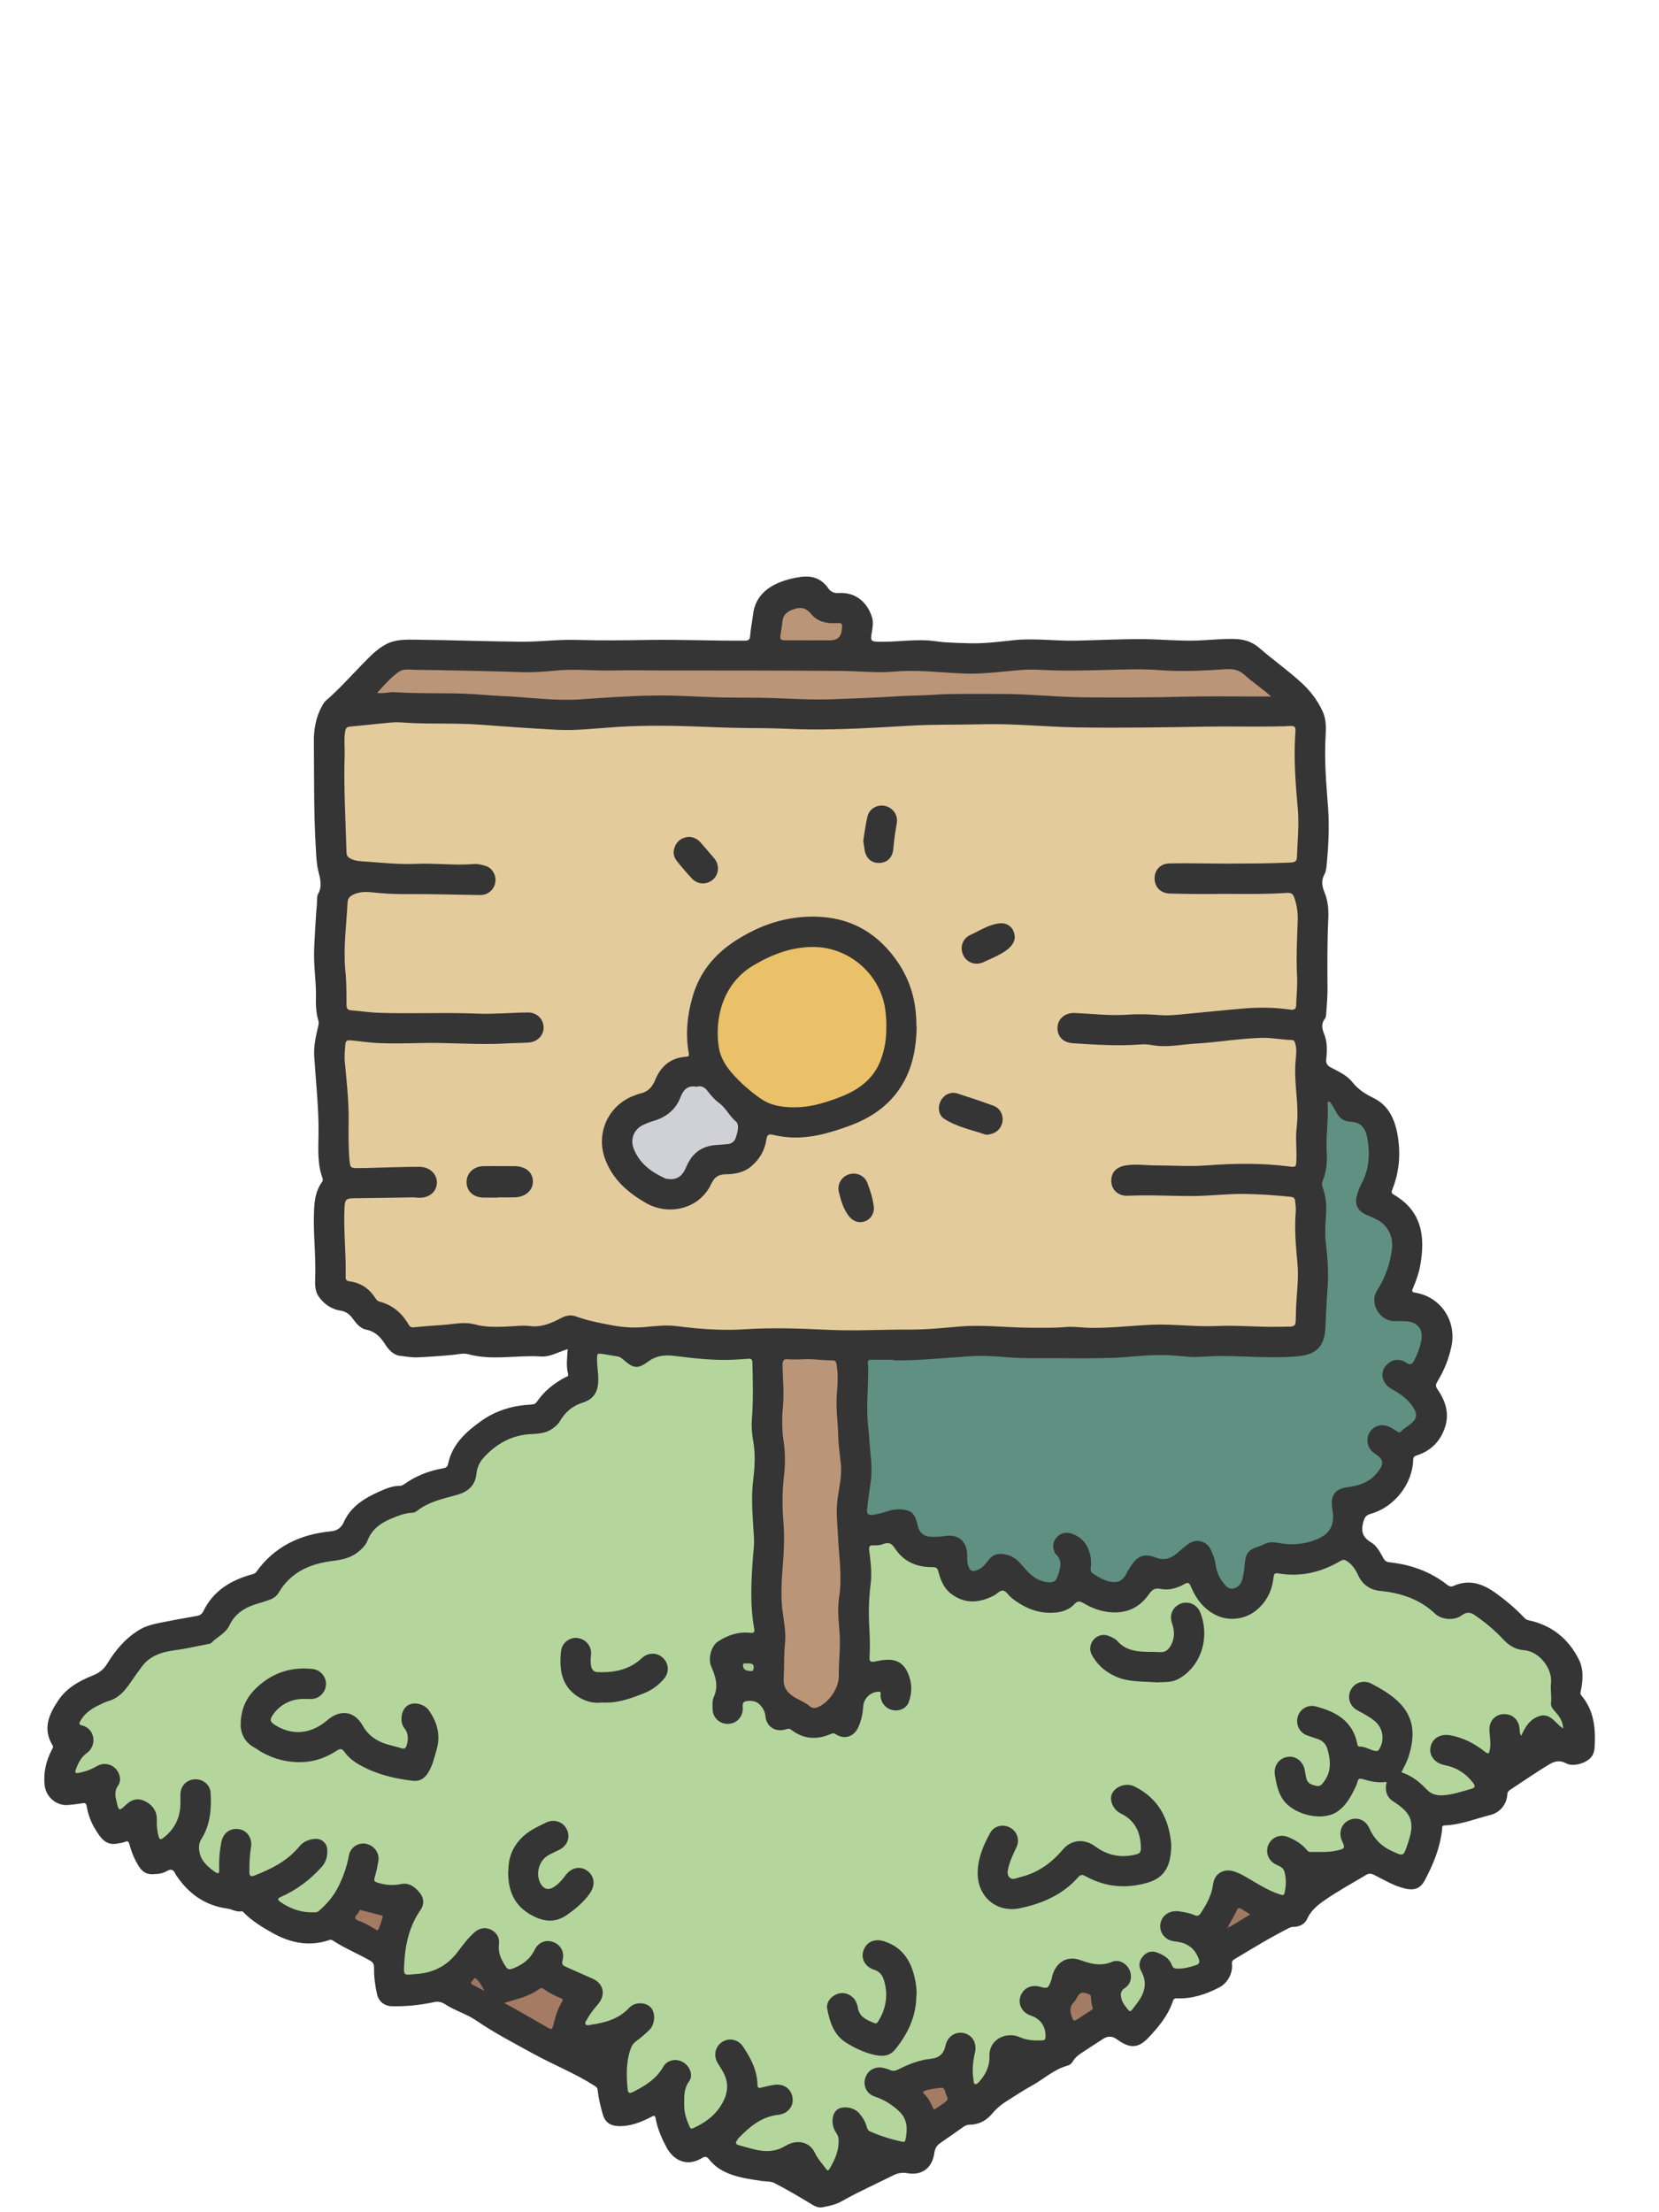 <?xml version="1.0" encoding="UTF-8"?>
<svg id="_レイヤー_2" data-name="レイヤー_2" xmlns="http://www.w3.org/2000/svg" viewBox="0 0 153.6 204.8">
  <defs>
    <style>
      .cls-1 {
        fill: #fcfcfc;
        opacity: 0;
      }

      .cls-2 {
        fill: #a47b63;
      }

      .cls-3 {
        fill: #accc96;
      }

      .cls-4 {
        fill: #e4cb9c;
      }

      .cls-5 {
        fill: #eac068;
      }

      .cls-6 {
        fill: #b4d69c;
      }

      .cls-7 {
        fill: #d0d0d7;
      }

      .cls-8 {
        fill: #a57b64;
      }

      .cls-9 {
        fill: #544842;
      }

      .cls-10 {
        fill: #a47a63;
      }

      .cls-11 {
        fill: #bb9577;
      }

      .cls-12 {
        fill: #5f9081;
      }

      .cls-13 {
        fill: #9d7660;
      }

      .cls-14 {
        fill: #353535;
      }

      .cls-15 {
        fill: #bb9578;
      }

      .cls-16 {
        fill: #a17962;
      }
    </style>
  </defs>
  <g id="_レイヤー_1-2" data-name="レイヤー_1">
    <g>
      <path class="cls-1" d="M0,102.4C0,68.42.01,34.44,0,.46,0,.08.08,0,.46,0c50.89,0,101.79,0,152.68,0,.37,0,.46.08.46.46,0,67.96,0,135.92,0,203.88,0,.37-.08.46-.46.46-50.89,0-101.79,0-152.68,0-.37,0-.46-.08-.46-.46.01-33.98,0-67.96,0-101.94Z"/>
      <path class="cls-14" d="M52.52,124.91c-.85.26-1.6.73-2.45.67-2.23-.15-4.49.4-6.71-.21-.44-.12-.89,0-1.34.05-1.13.11-2.25.19-3.38.24-.53.02-1.05-.08-1.58-.14-.65-.07-1.09-.58-1.42-1.1-.44-.67-.92-1.17-1.76-1.33-.55-.11-.91-.6-1.24-1.04-.29-.39-.62-.64-1.13-.72-.82-.13-1.48-.58-1.97-1.25-.37-.5-.38-1.11-.36-1.68.09-2.15-.21-4.29-.1-6.44.05-.89.17-1.75.71-2.5.08-.12.13-.23.08-.37-.51-1.35-.39-2.76-.38-4.15.03-2.4-.25-4.78-.4-7.18-.05-.9.14-1.79.35-2.66.05-.21.1-.41.03-.63-.2-.69-.24-1.41-.22-2.13.03-1.03-.1-2.06-.15-3.09-.07-1.25.05-2.5.11-3.74.03-.6.08-1.2.13-1.79.03-.33-.03-.71.12-.98.4-.72.18-1.4.01-2.11-.17-.7-.19-1.41-.23-2.13-.2-3.29-.15-6.59-.18-9.88-.01-1.15.2-2.25.76-3.27.11-.19.22-.37.39-.52,1.21-1.05,2.27-2.25,3.39-3.39.65-.66,1.28-1.34,2.13-1.79.9-.48,1.88-.44,2.83-.43,3.26.04,6.52.16,9.78.19,1.66.01,3.33-.22,4.99-.17,2.3.07,4.59.04,6.89,0,2.91-.04,5.82.09,8.74.07.33,0,.46-.09.49-.44.05-.66.19-1.32.27-1.98.19-1.57,1.18-2.48,2.57-3.02.59-.23,1.21-.37,1.84-.46,1.04-.15,1.91.14,2.53,1.02.24.35.53.5.96.47,1.58-.11,2.69.85,3.12,2.26.17.57,0,1.12-.07,1.68-.05.39,0,.54.45.56,1.83.09,3.64-.3,5.48-.04,1.03.15,2.09.16,3.14.19,1.37.04,2.73-.13,4.08-.28,1.93-.21,3.86.08,5.79.04,2.08-.04,4.16-.16,6.24-.14,1.65.01,3.29.18,4.94.13,1.21-.04,2.42-.19,3.64-.14.83.04,1.53.27,2.18.84,1.27,1.1,2.65,2.07,3.89,3.21.82.75,1.48,1.62,1.95,2.63.32.69.33,1.43.29,2.15-.15,2.27.05,4.52.22,6.78.13,1.76.04,3.53-.13,5.29-.03.3-.06.62-.2.87-.31.57-.25,1.07-.01,1.65.32.77.4,1.6.36,2.45-.1,2.18-.09,4.36-.07,6.54,0,.75-.07,1.5-.12,2.24-.01.16-.02.36-.11.48-.39.47-.28.94-.08,1.44.3.75.28,1.54.19,2.32-.04.41.11.6.44.78.7.37,1.47.71,1.97,1.34.54.68,1.17,1.09,1.95,1.47,1.5.72,2.06,2.15,2.29,3.7.24,1.64.09,3.25-.54,4.8-.09.21-.07.33.13.45,2.65,1.53,2.95,3.93,2.45,6.63-.13.71-.38,1.38-.66,2.04-.11.25-.13.36.21.41,2.36.39,3.83,2.59,3.36,4.93-.24,1.19-.69,2.29-1.32,3.32-.16.26-.16.44.03.71.73,1.06,1.11,2.21.69,3.49-.42,1.3-1.3,2.19-2.6,2.61-.25.08-.35.16-.35.43-.06,2.22-1.75,4.38-3.95,4.99-.46.13-.56.37-.68.8-.23.86-.02,1.39.75,1.85.52.31.82.91,1.12,1.45.14.25.29.35.57.38,1.98.22,3.79.86,5.36,2.1.2.15.37.18.59.08,1.37-.61,2.61-.22,3.75.58,1.01.71,1.95,1.5,2.8,2.4.11.11.22.18.38.21,2.15.46,3.69,1.71,4.66,3.65.44.89.37,1.88.18,2.84-.03.16-.1.31.04.47,1.14,1.34,1.32,2.93,1.24,4.6-.02.41-.06.8-.34,1.12-.47.57-1.67.91-2.32.56-.58-.31-1.02-.21-1.55.1-1.23.73-2.4,1.56-3.6,2.34-.16.1-.27.21-.28.43-.06.93-.68,1.7-1.59,1.92-1.4.35-2.75.91-4.22.96-.27.01-.22.19-.23.35-.18,1.7-.81,3.25-1.61,4.74-.4.75-.95.95-1.8.76-1.04-.24-1.94-.79-2.87-1.26-.28-.14-.49-.17-.77,0-1.28.77-2.6,1.48-3.83,2.34-.67.46-1.26.95-1.61,1.71-.22.49-.67.73-1.21.75-.17,0-.32.03-.48.11-1.74.88-3.4,1.9-5.07,2.9-.18.11-.23.22-.21.44.1.83-.42,1.77-1.16,2.15-1.24.65-2.54,1.08-3.96,1.02-.29-.01-.31.16-.38.35-.46,1.31-1.34,2.35-2.26,3.32-.95,1-1.75.96-2.88.13q-.64-.48-1.3-.04c-.64.42-1.29.83-1.92,1.25-.33.22-.65.45-.86.81-.11.19-.29.35-.49.41-1.29.34-2.25,1.28-3.38,1.89-.72.39-1.39.85-2.09,1.28-.56.34-1.07.74-1.49,1.24-.55.67-1.24,1.05-2.11,1.06-.23,0-.43.08-.6.21-.71.49-1.41,1-2.13,1.49-.35.23-.49.55-.55.95-.2,1.36-1.14,2.07-2.48,1.84-.48-.09-.88-.02-1.33.2-1.59.8-3.22,1.52-4.77,2.4-.54.31-1.15.43-1.76.55-.32.06-.63-.04-.91-.21-1.17-.71-2.34-1.41-3.55-2.03-.37-.19-.78-.13-1.17-.19-1.18-.18-2.37-.33-3.47-.87-.55-.27-1.01-.64-1.39-1.11-.18-.23-.34-.35-.65-.16-1.4.87-2.67.25-3.33-1.01-.44-.83-.81-1.68-.98-2.6-.06-.34-.14-.33-.4-.19-.95.49-1.93.89-3.04.86-.8-.03-1.27-.37-1.48-1.15-.2-.72-.38-1.45-.46-2.2-.02-.22-.15-.3-.31-.4-1.8-1.15-3.79-1.93-5.66-2.96-1.78-.98-3.58-1.91-5.26-3.06-.89-.61-1.96-.91-2.87-1.5-.36-.23-.66-.3-1.09-.2-1.27.27-2.56.4-3.86.37-.68-.02-1.21-.42-1.37-1.1-.19-.81-.29-1.64-.28-2.47,0-.33-.08-.49-.4-.67-1.11-.63-2.31-1.12-3.38-1.82-.11-.07-.21-.12-.36-.07-1.88.65-3.65.26-5.31-.68-.93-.53-1.87-1.09-2.63-1.88-.04-.05-.11-.11-.16-.1-.49.1-.9-.19-1.35-.25-2.05-.28-3.56-1.36-4.7-3.04-.04-.05-.08-.11-.1-.17-.17-.39-.4-.5-.8-.26-.41.25-.89.28-1.35.29-.54.02-.94-.26-1.23-.72-.4-.64-.69-1.33-.88-2.06-.07-.25-.15-.32-.4-.22-.26.1-.55.14-.83.18-1.01.14-1.46-.59-1.89-1.28-.42-.66-.7-1.4-.83-2.18-.05-.29-.15-.34-.43-.29-.42.08-.86.12-1.29.16-1.09.1-2.07-.75-2.18-1.85-.12-1.15.13-2.21.65-3.23.07-.14.2-.26.08-.45-.93-1.53-.33-2.87.54-4.16.78-1.16,1.94-1.8,3.19-2.3.58-.23,1.01-.55,1.34-1.1.76-1.25,1.69-2.35,2.96-3.12.63-.38,1.32-.54,2.02-.68,1.11-.22,2.22-.42,3.34-.62.27-.05.45-.17.57-.42.93-1.92,2.57-2.89,4.54-3.43.15-.04.28-.08.37-.22,1.68-2.35,4.05-3.47,6.86-3.75.62-.06.99-.3,1.25-.88.65-1.44,1.93-2.21,3.3-2.82.6-.27,1.23-.52,1.91-.52.12,0,.26-.07.36-.14,1.09-.78,2.3-1.25,3.62-1.48.23-.04.4-.13.45-.38.37-1.82,1.62-2.96,3.04-3.98,1.38-.99,2.94-1.45,4.62-1.54.22-.01.4-.02.55-.24.68-.99,1.59-1.73,2.66-2.29.12-.06.31-.07.25-.29-.2-.74-.09-1.48-.04-2.29Z"/>
      <path class="cls-6" d="M144.74,160.03c-.74-.46-1.17-1.49-2.22-1.16-.87.28-1.32,1-1.67,1.82-.18-.21-.13-.45-.16-.67-.08-.84-.7-1.38-1.51-1.33-.78.05-1.32.67-1.28,1.49.03.61.15,1.22.03,1.84-.06.34-.15.38-.43.16-.95-.75-2-1.31-3.21-1.53-.94-.17-1.7.27-1.85,1.13-.14.78.43,1.46,1.32,1.63,1.08.21,1.97.77,2.64,1.66.22.29.17.44-.2.54-.85.24-1.68.53-2.57.59-.6.04-1.11-.08-1.56-.56-.64-.68-1.37-1.25-2.32-1.57.24-.48.51-.95.67-1.46.86-2.7.21-4.5-2.18-6.02-.41-.26-.83-.5-1.26-.72-.71-.37-1.54-.12-1.9.55-.38.69-.13,1.53.6,1.92.56.3,1.12.59,1.61,1,.78.65.93,1.77.39,2.62-.12.19-.27.15-.43.12-.47-.11-.88-.41-1.38-.39-.18,0-.19-.18-.21-.29-.44-2.1-1.99-2.95-3.86-3.43-.69-.18-1.41.23-1.63.9-.24.72.1,1.49.81,1.77.36.14.73.24,1.08.37.47.18.74.51.87,1.01.28,1.02.33,1.99-.34,2.91-.19.26-.35.48-.71.4-.4-.09-.79-.19-.92-.65-.07-.26-.1-.52-.15-.78-.15-.85-.86-1.39-1.64-1.25-.8.15-1.28.87-1.13,1.72.13.72.26,1.43.65,2.08.89,1.5,3.65,2.24,5.1,1.28.86-.57,1.33-1.47,1.75-2.38.06-.14.12-.28.15-.42.07-.27.2-.31.47-.23.7.21,1.41.38,2.16.26.12.1.01.22,0,.32-.06.63.13,1.15.69,1.5,1.8,1.13,1.98,2.02,1.31,3.96-.39,1.15-.38,1.12-1.46.62-.98-.45-1.65-1.13-2.08-2.11-.35-.8-1.17-1.09-1.91-.73-.7.34-.96,1.16-.61,1.92.29.64.26.71-.45.87-.82.19-1.66.13-2.49.14-.15,0-.24-.08-.33-.19-.47-.57-1.09-.93-1.75-1.2-.72-.29-1.49.03-1.8.71-.3.66-.04,1.43.62,1.8.33.18.74.27.86.7.18.65.16,1.32.01,1.98-.06.29-.27.17-.44.12-.8-.25-1.52-.66-2.24-1.08-.66-.38-1.29-.82-2.03-1.05-.93-.29-1.78.22-1.9,1.18-.13,1.02-.61,1.89-1.17,2.72-.14.21-.29.27-.54.16-.48-.21-.99-.29-1.5-.36-.84-.11-1.58.41-1.68,1.2-.1.82.47,1.5,1.35,1.59,1.05.1,1.82.57,2.2,1.6.11.31.09.48-.26.6-.56.19-1.11.33-1.71.32-.26,0-.42-.07-.52-.34-.24-.65-.82-.96-1.42-1.17-.45-.16-.9-.03-1.23.35-.35.4-.46.88-.2,1.35.32.58.45,1.16.27,1.81-.19.72-.68,1.25-1.11,1.82-.1.13-.19.17-.32.02-.28-.33-.57-.67-.66-1.1-.08-.36-.09-.68.32-.94.57-.36.71-1.09.43-1.69-.29-.62-.98-1-1.61-.74-1.03.43-1.95.2-2.94-.16-1.19-.43-2.21.16-2.58,1.41-.05.17-.07.36-.14.53-.26.69-.32.72-1.04.52-.81-.22-1.55.16-1.79.92-.24.74.19,1.51.98,1.76.92.3,1.43,1.09,1.34,2.06-.02.22-.17.22-.32.23-.72.04-1.44-.01-2.1-.31-1.11-.5-2.81.13-2.76,1.78.03.91-.35,1.68-.94,2.35-.11.12-.25.29-.41.22-.13-.05-.11-.26-.13-.41-.14-.85-.05-1.69.14-2.52.2-.88-.26-1.63-1.07-1.79-.8-.15-1.49.35-1.67,1.2q-.22,1.07-1.31,1.18c-1.1.11-2.1.51-3.07,1-.26.13-.49.16-.75.04-.17-.08-.35-.12-.52-.17-.78-.22-1.52.15-1.76.89-.25.74.12,1.5.89,1.75.84.28,1.56.73,2.21,1.33.83.76.81,1.69.61,2.68-.04.19-.15.19-.3.16-1.03-.22-2.03-.53-2.99-.96-.21-.1-.26-.29-.31-.48-.13-.46-.39-.85-.69-1.2-.46-.55-1.5-.7-2.01-.34-.48.34-.6,1.23-.25,1.93.13.25.33.46.35.76.09,1.05-.32,1.95-.84,2.82-.14.23-.25.08-.33-.04-.34-.47-.76-.91-1-1.43-.55-1.17-1.78-1.25-2.74-.67-1.53.92-2.92.3-4.36-.08-.22-.06-.29-.21-.13-.42.05-.07.08-.15.14-.21,1.03-1.06,2.13-2,3.7-2.17.87-.1,1.42-.78,1.31-1.57-.11-.84-.82-1.34-1.71-1.2-.39.06-.78.15-1.17.25-.27.07-.37,0-.37-.27-.03-1.34-.62-2.47-1.35-3.54-.44-.65-1.24-.82-1.89-.43-.64.39-.85,1.21-.49,1.88.15.28.33.54.49.81.48.81.57,1.63.21,2.53-.57,1.37-1.63,2.19-2.92,2.78-.24.11-.29-.04-.36-.2-.27-.61-.48-1.24-.47-1.92,0-.77-.06-1.51.45-2.22.42-.58.06-1.43-.59-1.79-.62-.34-1.44-.19-1.8.44-.65,1.14-1.68,1.77-2.79,2.33-.32.16-.48.14-.51-.26-.12-1.27-.15-2.53.29-3.75.1-.29.26-.51.52-.7.42-.3.81-.65,1.18-1,.48-.46.6-1.32.3-1.9-.34-.67-1.54-.83-2.14-.18-.97,1.04-2.2,1.38-3.52,1.57-.18.03-.41.11-.52-.03-.11-.15.06-.34.15-.5.28-.52.66-.96,1.03-1.41.71-.86.47-1.89-.55-2.33-.82-.36-1.64-.72-2.46-1.09-.23-.1-.41-.22-.31-.57.21-.77-.14-1.44-.82-1.71-.69-.27-1.41-.02-1.76.71-.44.9-1.17,1.42-2.08,1.75-.26.1-.42.06-.58-.18-.42-.64-.75-1.28-.64-2.09.08-.6-.22-1.09-.75-1.35-.51-.25-1.06-.16-1.52.25-.59.52-1.06,1.15-1.53,1.78-.99,1.32-2.29,1.99-3.91,2.08-.05,0-.1,0-.15.01-.95.11-.97.11-.92-.88.09-1.8.45-3.53,1.51-5.05.34-.49.35-1.06-.02-1.54-.44-.57-1.01-1.03-1.79-.87-.75.16-1.45.09-2.16-.13-.28-.09-.37-.16-.27-.48.15-.49.25-1,.34-1.51.13-.76-.38-1.45-1.15-1.61-.69-.14-1.44.32-1.57,1.06-.19,1.04-.53,2.02-1.01,2.96-.44.86-1.05,1.57-1.78,2.2-.14.13-.3.13-.46.13-1.14.03-2.16-.31-3.09-.96-.35-.25-.24-.35.06-.48,1.45-.65,2.69-1.58,3.75-2.76.43-.48.55-1.02.52-1.61-.04-.64-.56-1.06-1.2-.99-.52.06-1.01.25-1.36.67-1.11,1.35-2.59,2.11-4.18,2.72-.35.13-.46.06-.47-.32,0-.77.02-1.53.15-2.29.14-.8-.32-1.53-1.05-1.67-.86-.17-1.53.32-1.7,1.2-.16.84-.23,1.68-.19,2.53.02.38-.12.41-.39.22-.66-.47-1.27-.98-1.44-1.83-.09-.44-.06-.85.19-1.24.81-1.3.93-2.76.84-4.24-.04-.75-.67-1.28-1.42-1.27-.75.01-1.33.56-1.37,1.32-.02.43.02.87-.02,1.3-.11,1.15-.63,2.08-1.55,2.79-.24.19-.37.21-.46-.14-.13-.49-.18-.98-.16-1.48.04-.8-.39-1.45-1.18-1.8-.7-.31-1.25-.05-1.76.45-.51.49-.59.47-.75-.22-.13-.55-.3-1.08.11-1.65.34-.48.15-1.19-.28-1.6-.44-.42-1.11-.52-1.66-.2-.54.31-1.11.53-1.72.64-.28.05-.37-.02-.26-.31.21-.59.5-1.15,1.01-1.52.99-.7.77-2.3-.46-2.57-.27-.06-.25-.19-.14-.39.37-.67.95-1.1,1.62-1.43.33-.16.66-.34,1.01-.44.93-.27,1.5-.94,2.01-1.69.34-.49.69-.98,1.04-1.46.78-1.07,1.92-1.4,3.16-1.56.99-.13,1.96-.36,2.94-.55.13-.03.29-.04.37-.13.53-.56,1.31-.86,1.66-1.6.53-1.14,1.5-1.7,2.64-2.03.38-.11.76-.23,1.14-.37.34-.13.61-.34.79-.65,1.04-1.76,2.67-2.57,4.61-2.87.89-.13,1.78-.2,2.55-.75.47-.33.88-.72,1.07-1.22.41-1.02,1.19-1.58,2.13-1.98.63-.26,1.25-.53,1.95-.56.16,0,.35-.06.47-.16,1.11-.88,2.45-1.15,3.76-1.51.95-.27,1.65-.84,1.76-1.93.06-.58.28-1.09.68-1.52,1.2-1.31,2.65-2.1,4.45-2.17.71-.03,1.39-.1,1.98-.55.24-.18.46-.37.62-.64.49-.84,1.16-1.42,2.11-1.72.77-.24,1.29-.72,1.41-1.63.11-.82-.08-1.56-.08-2.34,0-.61.02-.61.6-.52.43.07.85.15,1.28.21.19.03.34.12.48.24,1.01.88,1.36.98,2.4.22.81-.59,1.66-.61,2.54-.49,1.82.23,3.64.43,5.47.33.42-.02.83-.05,1.25-.08.25-.02.35.06.36.33.05,1.78.09,3.56-.05,5.34-.05.68.02,1.36.14,2.04.2,1.16.13,2.33-.01,3.48-.23,1.8-.03,3.59.07,5.39.03.57-.04,1.13-.09,1.69-.16,2.24-.3,4.49.11,6.72.06.32-.05.42-.37.38-1.11-.12-2.1.22-3.01.82-.57.38-.92,1.54-.61,2.27.4.94.72,1.84.24,2.87-.15.32-.11.76-.1,1.14.03.77.64,1.33,1.4,1.33.75,0,1.32-.54,1.39-1.29.03-.29-.14-.71.29-.8.46-.1.96-.04,1.3.32.27.29.47.62.51,1.06.09.98.93,1.51,1.87,1.22.18-.05.32-.11.51.03,1.13.88,2.37.96,3.66.4.19-.08.31-.09.49.03.79.51,1.66.22,2.06-.64.28-.62.42-1.26.46-1.93.05-.75.65-1.34,1.41-1.38.33-.02.18.25.19.39.06.66.47,1.16,1.11,1.31.59.14,1.28-.13,1.5-.71.35-.91.32-1.85-.09-2.76-.63-1.39-1.81-1.29-2.98-1.03-.53.12-.58-.06-.55-.49.06-.93.02-1.86-.03-2.79-.07-1.3-.03-2.59.13-3.89.13-1.03,0-2.06-.13-3.09-.05-.38.03-.51.42-.49.29.02.61-.01.88-.12.5-.2.77-.06,1.07.39.81,1.24,2.03,1.77,3.49,1.75.31,0,.45.07.54.41.2.77.49,1.52,1.16,2.04,1.27.99,2.59.87,3.93.21.31-.15.61-.52.89-.49.28.03.51.44.78.66,1.21.97,2.57,1.54,4.15,1.37.63-.07,1.24-.28,1.69-.78.25-.28.48-.3.81-.1.84.5,1.74.83,2.73.87,1.41.05,2.53-.5,3.33-1.65.29-.41.54-.64,1.08-.53.8.17,1.55-.06,2.25-.45.32-.18.43-.11.57.22.48,1.15,1.19,2.1,2.35,2.67,1.15.57,2.65.4,3.66-.41,1.02-.81,1.52-1.87,1.66-3.12.03-.31.13-.39.43-.34,2.08.36,4-.11,5.79-1.17.21-.12.36-.1.55.02.52.33.82.81,1.07,1.35.4.86,1.11,1.33,2.02,1.42,1.92.19,3.67.76,5.1,2.12.62.58,1.8.64,2.46.14.44-.33.82-.29,1.23,0,.95.66,1.83,1.39,2.61,2.23.53.56,1.12.95,1.93,1,1.39.1,2.65,1.7,2.49,3.06-.07.61.08,1.21,0,1.83-.04.31.19.59.41.83.38.41.68.85.72,1.51Z"/>
      <path class="cls-4" d="M113.23,82.75c2.38.02,4.15.03,5.91-.09.36-.02.56.05.69.43.24.69.34,1.36.32,2.1-.06,1.75-.15,3.49-.06,5.24.05.87-.06,1.73-.08,2.59,0,.38-.17.5-.53.45-1.39-.2-2.79-.23-4.18-.12-1.94.16-3.87.37-5.81.55-.66.06-1.32.13-1.99.08-1.05-.08-2.09-.12-3.14-.04-1.61.11-3.22-.09-4.83-.16-.89-.04-1.58.5-1.62,1.33-.04.83.52,1.41,1.42,1.47,2.11.14,4.22.27,6.33.11.33-.02.67,0,.99.06,1.34.25,2.65-.05,3.98-.13,2.11-.12,4.19-.5,6.31-.54.89-.01,1.75.18,2.64.2.23,0,.3.16.35.35.14.49.08,1,.03,1.49-.1,1.14-.01,2.26.09,3.39.08.96.12,1.93,0,2.89-.12.98.02,1.96-.02,2.94-.03.73-.04.73-.75.64-2.52-.32-5.04-.28-7.57-.09-1.56.12-3.13,0-4.69,0-.93,0-1.86-.15-2.79,0-.9.15-1.38.68-1.34,1.5.04.78.66,1.35,1.53,1.31,1.95-.09,3.89.02,5.84.03,1.65,0,3.29-.22,4.94-.2,1.45.02,2.89.12,4.33.27.25.03.36.16.38.37.03.31.08.63.06.95-.13,1.6,0,3.19.15,4.78.15,1.45-.08,2.89-.13,4.34-.06,1.79.21,1.55-1.6,1.59-1.91.04-3.83-.16-5.74-.07-2,.09-3.99-.2-5.98-.12-1.88.08-3.75.31-5.63.29-.83-.01-1.67-.15-2.49-.07-1,.09-1.99.06-2.99.06-2.26,0-4.52-.31-6.78-.11-1.56.14-3.12.29-4.68.28-2.5-.01-4.99.14-7.49.02-2.54-.12-5.09-.22-7.63-.05-2.12.14-4.22-.02-6.32-.29-1.01-.13-2.03,0-3.04.09-1.03.09-2.03.01-3.02-.18-1.09-.21-2.19-.41-3.24-.8-.49-.18-.93-.11-1.39.13-.91.48-1.84.9-2.94.75-.57-.08-1.16,0-1.74.03-1.11.05-2.22.12-3.32-.18-.99-.27-1.99-.01-2.98.05-.91.06-1.82.13-2.73.22-.21.02-.32-.08-.41-.22-.62-1.09-1.5-1.85-2.74-2.17-.2-.05-.31-.25-.42-.41-.56-.83-1.34-1.33-2.34-1.46-.25-.03-.36-.15-.35-.39.06-2.16-.21-4.32-.1-6.49.04-.71.17-.8.87-.81,1.81-.02,3.63-.05,5.44-.08.17,0,.33.02.5.03.99.06,1.71-.51,1.74-1.37.03-.81-.67-1.49-1.61-1.49-1.63,0-3.26.07-4.89.11-.27,0-.53.01-.8.01-.7,0-.72-.03-.79-.72-.12-1.3-.09-2.6-.08-3.89,0-1.74-.19-3.46-.35-5.18-.06-.59,0-1.16.06-1.74.03-.26.17-.32.41-.3.9.07,1.78.22,2.68.26,1.32.05,2.63.02,3.94-.01,2.61-.06,5.23.19,7.84.04.68-.04,1.36-.04,2.04-.08.85-.05,1.45-.66,1.43-1.43-.03-.78-.63-1.37-1.49-1.36-1.53.02-3.07.17-4.59.11-3.08-.13-6.16.03-9.23-.08-.85-.03-1.69-.17-2.53-.23-.38-.03-.41-.27-.41-.55,0-1.05,0-2.1-.11-3.14-.19-2.1.1-4.19.21-6.28.02-.36.17-.58.57-.76.78-.35,1.54-.2,2.31-.13,1.05.1,2.09.11,3.14.1,1.91,0,3.83.05,5.74.08.23,0,.47.02.7,0,.66-.07,1.16-.59,1.23-1.25.06-.63-.32-1.26-.92-1.44-.35-.1-.72-.2-1.08-.17-1.78.15-3.56-.1-5.34-.02-1.57.07-3.12-.1-4.68-.21-.48-.03-.95-.04-1.39-.27-.26-.13-.37-.28-.38-.57-.08-3.01-.27-6.02-.17-9.03.02-.73-.08-1.46.05-2.19.05-.31.17-.41.48-.44,1.26-.11,2.51-.26,3.77-.37.73-.07,1.46.04,2.19.06,2.03.07,4.06-.01,6.09.14,2.34.18,4.68.34,7.02.47,1.87.1,3.72-.14,5.58-.26,2.85-.18,5.69-.12,8.53,0,1.65.07,3.29.11,4.94.11,1.45,0,2.89.11,4.34.12,3.06.03,6.12-.16,9.18-.34,2.28-.14,4.56-.08,6.84-.14,2.94-.08,5.85.24,8.78.29,3.98.06,7.96,0,11.94-.07,2.33-.04,4.66.03,6.99-.03.1,0,.2,0,.3,0,1.17-.11,1.03,0,.98.94-.13,2.25.05,4.49.25,6.73.13,1.48-.04,2.96-.08,4.44-.01.4-.22.48-.57.5-1.96.09-3.93.09-5.89.1-1.78,0-3.56-.06-5.34-.02-.85.02-1.39.61-1.38,1.4,0,.78.56,1.37,1.4,1.39,1.85.05,3.7.06,4.93.03Z"/>
      <path class="cls-12" d="M82.71,125.94c2.41.03,4.81-.24,7.21-.39,1.17-.07,2.33.02,3.49.11,1.55.12,3.09.07,4.64.08,1.6.01,3.2.02,4.79-.03,1.68-.05,3.34-.31,5.02-.26.76.02,1.52.1,2.28.16.82.06,1.63-.06,2.44-.07,2.15-.03,4.29.17,6.44.09.55-.02,1.1-.05,1.64-.14,1.33-.24,1.96-1.02,2.04-2.42.07-1.26.11-2.52.21-3.78.12-1.47,0-2.91-.17-4.37-.09-.74-.03-1.49.02-2.24.07-.94.03-1.86-.3-2.75-.09-.23-.08-.43.02-.67.31-.78.41-1.59.36-2.44-.11-1.55.17-3.09.08-4.64,0-.08-.01-.19.09-.2.07,0,.16.06.2.12.19.29.36.6.53.9.27.5.66.82,1.26.84,1.17.05,1.54.73,1.69,2.18.14,1.27-.05,2.52-.69,3.67-.18.33-.29.71-.39,1.07-.19.71.1,1.32.77,1.64.38.18.76.33,1.13.52.97.5,1.5,1.56,1.37,2.65-.16,1.41-.62,2.71-1.39,3.91-.71,1.11.19,2.76,1.53,2.82.35.01.7,0,1.05.01,1.2.04,1.75.74,1.5,1.92-.13.6-.36,1.17-.64,1.72-.18.37-.36.44-.72.21-.56-.36-1.14-.37-1.67.05-.86.68-.68,1.85.35,2.41.77.42,1.47.91,1.95,1.66.42.65.35,1.07-.25,1.56-.28.23-.62.4-.86.67-.11.12-.2.12-.34.03-.22-.15-.45-.29-.68-.41-.7-.38-1.54-.16-1.91.49-.39.67-.18,1.5.47,1.93.88.58.91.95.24,1.79-.71.89-1.68,1.2-2.74,1.34-1.22.16-1.62.8-1.41,2.03.22,1.26-.06,2.19-1.36,2.76-1.2.52-2.4.6-3.65.37-.49-.09-.96-.1-1.4.17-.07.04-.15.07-.23.09-1.2.38-1.4.65-1.5,1.94-.03.38-.1.76-.18,1.13-.11.45-.39.8-.85.89-.46.09-.72-.26-.97-.58-.38-.48-.6-1.05-.67-1.64-.06-.48-.23-.9-.42-1.32-.38-.86-1.36-1.13-2.12-.58-.39.28-.74.62-1.11.92-.54.43-1.14.62-1.81.36-1.38-.53-1.93-.06-2.67,1.21-.08.13-.13.27-.21.4-.36.58-.76.72-1.44.59-.57-.11-1.05-.4-1.53-.71-.21-.13-.29-.29-.25-.58.14-1.12-.24-2.59-1.67-3.12-.54-.2-1.02-.15-1.42.25-.4.4-.49.91-.26,1.42.03.06.05.13.09.17.73.67.41,1.43.16,2.16-.11.32-.34.5-.72.48-.94-.04-1.63-.54-2.21-1.2-.49-.56-.92-1.16-1.72-1.35-.8-.19-1.31-.08-1.79.58-.26.35-.55.67-.97.83-.49.19-.69.08-.84-.42-.1-.31-.09-.62-.09-.94,0-1.27-.81-1.99-2.05-1.79-.43.07-.86.08-1.29.07-.68-.01-1.11-.39-1.25-1.06-.07-.36-.17-.69-.39-1.01-.41-.58-1.66-.54-2.29-.33-.47.16-.95.29-1.44.37-.39.07-.62-.06-.56-.5.1-.79.18-1.58.31-2.37.18-1.07.08-2.12-.03-3.18-.07-.71-.1-1.42-.18-2.13-.19-1.69,0-3.39,0-5.08,0-.13,0-.27,0-.4-.07-.71-.08-.71.62-.7.58,0,1.17,0,1.75,0Z"/>
      <path class="cls-15" d="M34.92,64.14c.68-.74,1.26-1.43,2-1.94.44-.31,1.01-.2,1.51-.19,3.26.04,6.52.11,9.78.21,1.07.04,2.16-.03,3.24-.14,1.79-.18,3.59.04,5.39-.01,1.45-.04,2.9-.01,4.34,0,5.54,0,11.08,0,16.62.04,1.69.01,3.4.21,5.08.06,2.09-.18,4.15.09,6.22.18,1.85.09,3.68-.19,5.52-.33.88-.07,1.76,0,2.64.03,1.75.07,3.49.01,5.24-.03,1.62-.04,3.25-.11,4.88.02,2.06.16,4.13.04,6.19-.09.65-.04,1.18.09,1.68.55.73.67,1.58,1.2,2.43,1.98-.54,0-.95,0-1.35,0-2.25,0-4.5-.04-6.74.02-3.03.08-6.05.08-9.08.06-2.66-.02-5.32-.33-7.97-.32-2.09.01-4.19-.05-6.29.09-1.04.07-2.09.06-3.14.13-2.06.13-4.12.21-6.18.28-1.83.06-3.65-.06-5.48-.12-1.47-.05-2.95-.02-4.43-.05-2.16-.04-4.32-.22-6.49-.18-2.31.03-4.62.21-6.92.36-2.37.15-4.71-.21-7.07-.31-1.23-.05-2.45-.19-3.68-.23-2.11-.06-4.23.01-6.34-.13-.5-.03-.98.15-1.6.07Z"/>
      <path class="cls-15" d="M74.44,125.84c.78-.06,1.7.1,2.63.1.24,0,.33.09.38.35.16.93.11,1.85.03,2.78-.11,1.3.1,2.59.13,3.88.02.86.15,1.72.24,2.58.12,1.17-.2,2.31-.33,3.46-.12,1.1.02,2.19.07,3.29.08,1.84.4,3.66.11,5.52-.17,1.04-.07,2.12.02,3.19.11,1.25-.03,2.49-.06,3.74,0,.15,0,.3,0,.45,0,1.13-.93,2.47-2,2.89-.26.1-.5.05-.7-.12-.4-.34-.88-.53-1.33-.78-.67-.39-1.12-.9-1.07-1.76.06-1.08,0-2.16.12-3.24.12-1.1-.14-2.19-.26-3.28-.15-1.47-.02-2.93.09-4.38.09-1.23.12-2.46.02-3.68-.11-1.38-.11-2.76.05-4.13.13-1.1.13-2.2-.03-3.28-.16-1.06-.16-2.13-.06-3.18.12-1.29-.01-2.56-.04-3.84,0-.43.08-.61.54-.56.43.04.86,0,1.45,0Z"/>
      <path class="cls-11" d="M75.02,59.28c-.78,0-1.56-.01-2.34,0-.36,0-.48-.1-.42-.46.07-.42.14-.85.18-1.28.06-.59.4-.9.93-1.1.68-.25,1.2-.25,1.73.4.56.69,1.39.9,2.29.85.6-.03.61,0,.55.61q-.09.98-1.07.98c-.61,0-1.23,0-1.84,0,0,0,0,0,0,0Z"/>
      <path class="cls-8" d="M46.67,185.43c.59-.18,1.08-.31,1.57-.47.58-.2,1.15-.43,1.65-.8.19-.14.32-.14.52.01.44.35.97.58,1.48.81.14.06.3.08.16.3-.43.7-.65,1.49-.84,2.28-.08.31-.18.33-.43.19-1.01-.58-2.02-1.16-3.03-1.74-.33-.19-.67-.36-1.09-.59Z"/>
      <path class="cls-2" d="M101.17,185.86c.04.15-.07.2-.17.27-.45.28-.89.57-1.34.86-.17.11-.27.12-.36-.12-.22-.54-.34-1.06.14-1.53.09-.09.16-.21.22-.33.33-.59.48-.64,1.12-.41.12.04.22.1.22.23,0,.35.07.69.16,1.03Z"/>
      <path class="cls-2" d="M87,193.3c.38-.1.48.14.53.42.05.25.33.55.13.74-.31.32-.71.54-1.09.78-.13.08-.18-.08-.23-.19-.19-.42-.41-.84-.75-1.17-.17-.17-.15-.25.08-.34.43-.15.88-.18,1.31-.25Z"/>
      <path class="cls-10" d="M33.37,176.82c.72.18,1.33.34,1.94.5.04.01.09.04.12.07.05.08-.36,1.26-.44,1.29-.11.04-.19-.04-.27-.09-.47-.28-.94-.57-1.46-.75-.39-.14-.52-.31-.17-.64.14-.13.15-.38.29-.39Z"/>
      <path class="cls-16" d="M113.72,178.31c.26-.48.55-.94.78-1.44.12-.27.24-.27.45-.14.24.15.47.3.8.5-.68.41-1.3.8-1.92,1.18-.11.04-.12,0-.1-.1Z"/>
      <path class="cls-3" d="M69.21,153.99c.34,0,.61.01.57.44-.02.21-.07.28-.3.27-.37-.02-.68-.11-.69-.52-.01-.32.3-.14.42-.19Z"/>
      <path class="cls-13" d="M44.86,184.32c-.45-.24-.76-.4-1.07-.56-.2-.1-.26-.21-.07-.36.12-.1.17-.44.43-.17.27.28.46.62.7,1.08Z"/>
      <path class="cls-9" d="M113.72,178.31s.07.06.1.1c-.07.09-.16.21-.26.1-.06-.06.07-.15.16-.2Z"/>
      <path class="cls-14" d="M22.28,159.86c-.03-2.05.85-3.17,2.03-4.09,1.36-1.06,2.93-1.45,4.64-1.26.72.08,1.28.74,1.23,1.45-.05.77-.67,1.36-1.47,1.33-.66-.03-1.29-.02-1.91.23-.63.26-1.15.67-1.53,1.23-.32.48-.27.66.22.96,1.42.89,2.98.85,4.36-.11.19-.13.37-.28.55-.43,1.19-.95,2.44-.74,3.19.6.51.9,1.28,1.42,2.24,1.71.43.13.87.22,1.3.36.31.1.44.02.53-.29.16-.56.16-1.07-.22-1.56-.2-.25-.28-.56-.27-.89.02-.68.33-1.18.84-1.34.58-.18,1.34.07,1.69.57.79,1.12,1.12,2.32.72,3.67-.22.73-.37,1.48-.8,2.14-.33.52-.79.79-1.38.72-1.66-.19-3.27-.57-4.76-1.37-.62-.33-1.19-.74-1.6-1.32-.23-.32-.4-.29-.68-.11-.98.64-2.04,1.03-3.22,1.07-1.34.05-2.6-.27-3.77-.93-.22-.12-.41-.28-.63-.4-.98-.51-1.26-1.39-1.29-1.96Z"/>
      <path class="cls-14" d="M108.44,170.82c0,.57-.06,1.12-.22,1.64-.3.96-.96,1.53-1.93,1.82-2.02.6-3.94.43-5.79-.59-.28-.16-.45-.16-.67.09-1.44,1.63-3.33,2.45-5.41,2.88-2.17.45-3.94-1.09-3.9-3.31.02-1.35.53-2.53,1.16-3.67.36-.65,1.18-.84,1.83-.49.65.34.93,1.12.61,1.8-.26.56-.54,1.11-.7,1.7-.1.37-.24.8.03,1.1.28.3.69.06,1.04-.02,1.62-.39,2.88-1.32,3.94-2.57.77-.91,2-.99,2.95-.28,1.15.86,2.43,1.11,3.83.75.29-.07.42-.22.42-.52,0-1.36-.43-2.48-1.68-3.17-.12-.06-.24-.12-.35-.19-.64-.43-.92-1.27-.6-1.82.38-.65,1.33-.93,2.02-.59,2.27,1.11,3.23,3.04,3.43,5.44Z"/>
      <path class="cls-14" d="M84.84,184.72c0,1.94-.79,3.58-1.98,5.04-.56.68-1.35.62-2.08.43-.87-.22-1.68-.61-2.45-1.09-1.15-.73-1.5-1.91-1.74-3.12-.13-.66.43-1.28,1.12-1.44.63-.14,1.33.24,1.58.86.06.14.11.28.13.43.12.9.83,1.17,1.53,1.46.17.07.27-.01.36-.16.75-1.22.95-2.5.51-3.87-.15-.45-.42-.76-.9-.91-.84-.27-1.24-1.05-.97-1.79.28-.8,1.04-1.12,1.91-.84,1.75.56,2.53,1.89,2.87,3.57.09.47.15.95.13,1.44Z"/>
      <path class="cls-14" d="M47.07,173.25c-.04-1.79.86-3.18,2.56-4.06.31-.16.62-.32.94-.47.75-.35,1.57-.07,1.91.64.35.71.06,1.51-.7,1.89-.35.18-.73.33-1.07.54-.83.51-1.13,1.69-.68,2.55.32.59.78.69,1.33.3.4-.28.72-.64,1-1.03.54-.74,1.39-.9,2.04-.4.65.49.73,1.32.23,2.04-.58.84-1.34,1.47-2.16,2.04-1.2.83-2.37.56-3.5-.13-1.39-.86-1.94-2.17-1.92-3.91Z"/>
      <path class="cls-14" d="M107,155.74c-1.2-.09-2.48,0-3.67-.52-.98-.43-1.74-1.09-2.25-2.03-.25-.47-.15-1.06.21-1.44.37-.39.93-.51,1.42-.28.27.12.57.25.76.47.71.8,1.64.95,2.63.98.43.01.87,0,1.3.03.49.03.78-.22,1-.61.37-.67.36-1.35.11-2.07-.24-.69,0-1.35.58-1.7.74-.45,1.7-.13,2.03.69.93,2.31.1,5.04-2.05,6.19-.64.34-1.33.25-2.06.3Z"/>
      <path class="cls-14" d="M55.72,157.61c-.79.11-1.59-.11-2.32-.61-1.29-.89-1.58-2.19-1.5-3.64.01-.26.04-.54.11-.79.2-.65.93-1.06,1.58-.91.72.16,1.21.8,1.13,1.54-.04.37-.06.73.02,1.09.07.32.28.5.59.51,1.52.06,2.95-.21,4.1-1.3.56-.53,1.4-.54,1.94-.03.56.53.62,1.33.12,1.93-.53.64-1.19,1.1-1.97,1.4-1.2.46-2.4.91-3.81.81Z"/>
      <path class="cls-14" d="M84.87,94.99c-.03,2.17-.43,4.23-1.74,6.03-1.15,1.58-2.73,2.57-4.53,3.22-1.47.53-2.96,1-4.55,1.06-.84.04-1.66-.05-2.47-.24-.38-.09-.55-.03-.62.4-.14,1.01-.61,1.84-1.4,2.51-.68.58-1.5.73-2.33.74-.72,0-1.08.26-1.39.91-1.06,2.28-3.89,2.97-6.01,1.76-1.69-.96-3.09-2.17-3.8-4.06-.9-2.4.29-5.02,2.7-5.9.19-.07.37-.15.57-.19.69-.16,1.09-.59,1.36-1.25.52-1.26,1.44-2.07,2.86-2.15.32-.02.28-.15.24-.38-.31-1.79-.12-3.55.39-5.27.66-2.21,2.03-3.86,3.94-5.09,2.26-1.46,4.7-2.29,7.43-2.23,3.04.07,5.43,1.32,7.26,3.74,1.44,1.89,2.09,4.02,2.06,6.38Z"/>
      <path class="cls-14" d="M46.14,110.87c-.45,0-.9,0-1.35,0-.93,0-1.58-.57-1.59-1.42-.01-.83.64-1.47,1.55-1.49.96-.02,1.93,0,2.89,0,1.04.01,1.7.58,1.7,1.43,0,.82-.7,1.43-1.7,1.46-.5.01-1,0-1.5,0,0,0,0,.01,0,.02Z"/>
      <path class="cls-14" d="M91.28,105.05c-1.19-.42-2.62-.69-3.84-1.46-.55-.34-.64-1.09-.35-1.66.29-.58.93-.9,1.55-.7,1.12.36,2.24.73,3.35,1.14.63.23.95.92.81,1.55-.15.66-.7,1.11-1.51,1.13Z"/>
      <path class="cls-14" d="M79.92,77.88c.12-.73.21-1.53.4-2.3.17-.73.93-1.13,1.63-.97.74.18,1.21.85,1.08,1.61-.14.78-.26,1.57-.32,2.36-.07.83-.59,1.31-1.34,1.31-.73,0-1.22-.47-1.33-1.27-.03-.23-.07-.46-.11-.75Z"/>
      <path class="cls-14" d="M93.95,86.82c-.04.57-.52,1.02-1.08,1.36-.58.35-1.21.62-1.83.9-.73.33-1.54.03-1.86-.66-.34-.72-.07-1.54.69-1.88.87-.39,1.67-.96,2.67-1.06.78-.08,1.41.43,1.41,1.34Z"/>
      <path class="cls-14" d="M63.77,77.47c.43.03.79.18,1.07.5.43.5.88,1,1.3,1.51.49.59.43,1.45-.12,1.94-.56.5-1.4.49-1.93-.06-.5-.53-.98-1.09-1.43-1.66-.35-.44-.37-.95-.12-1.45.26-.5.7-.73,1.24-.77Z"/>
      <path class="cls-14" d="M79.68,113.14c-.69.02-1.17-.49-1.58-1.4-.19-.42-.3-.88-.42-1.33-.2-.72.19-1.44.88-1.68.71-.25,1.5.09,1.76.81.26.7.49,1.41.58,2.16.09.76-.47,1.43-1.23,1.44Z"/>
      <path class="cls-5" d="M82.06,95.03c.02,1.11-.15,2.19-.56,3.22-.71,1.76-2.14,2.72-3.82,3.35-1.18.45-2.39.83-3.67.9-1.25.06-2.54-.07-3.55-.77-.98-.68-1.91-1.48-2.71-2.41-.6-.7-1.06-1.46-1.2-2.37-.39-2.52.27-5.86,3.24-7.6,1.74-1.02,3.55-1.71,5.6-1.68,3.26.04,6.12,2.54,6.57,5.77.07.53.11,1.06.11,1.59Z"/>
      <path class="cls-7" d="M64.49,100.61c.49-.14.78.07,1.06.44.3.4.64.78,1.04,1.07.63.46.93,1.19,1.53,1.69.37.31.17.97.02,1.47-.12.39-.39.61-.8.64-.38.03-.76.06-1.14.09-1.31.12-2.16.82-2.66,2.02-.38.9-.88,1.2-1.67,1.12-.1,0-.2-.02-.29-.06-1.29-.59-2.39-1.39-2.92-2.78-.32-.85.03-1.75.85-2.15.34-.17.7-.3,1.07-.41,1.15-.36,2.01-1.06,2.43-2.19.28-.73.71-1.1,1.48-.95Z"/>
    </g>
  </g>
</svg>